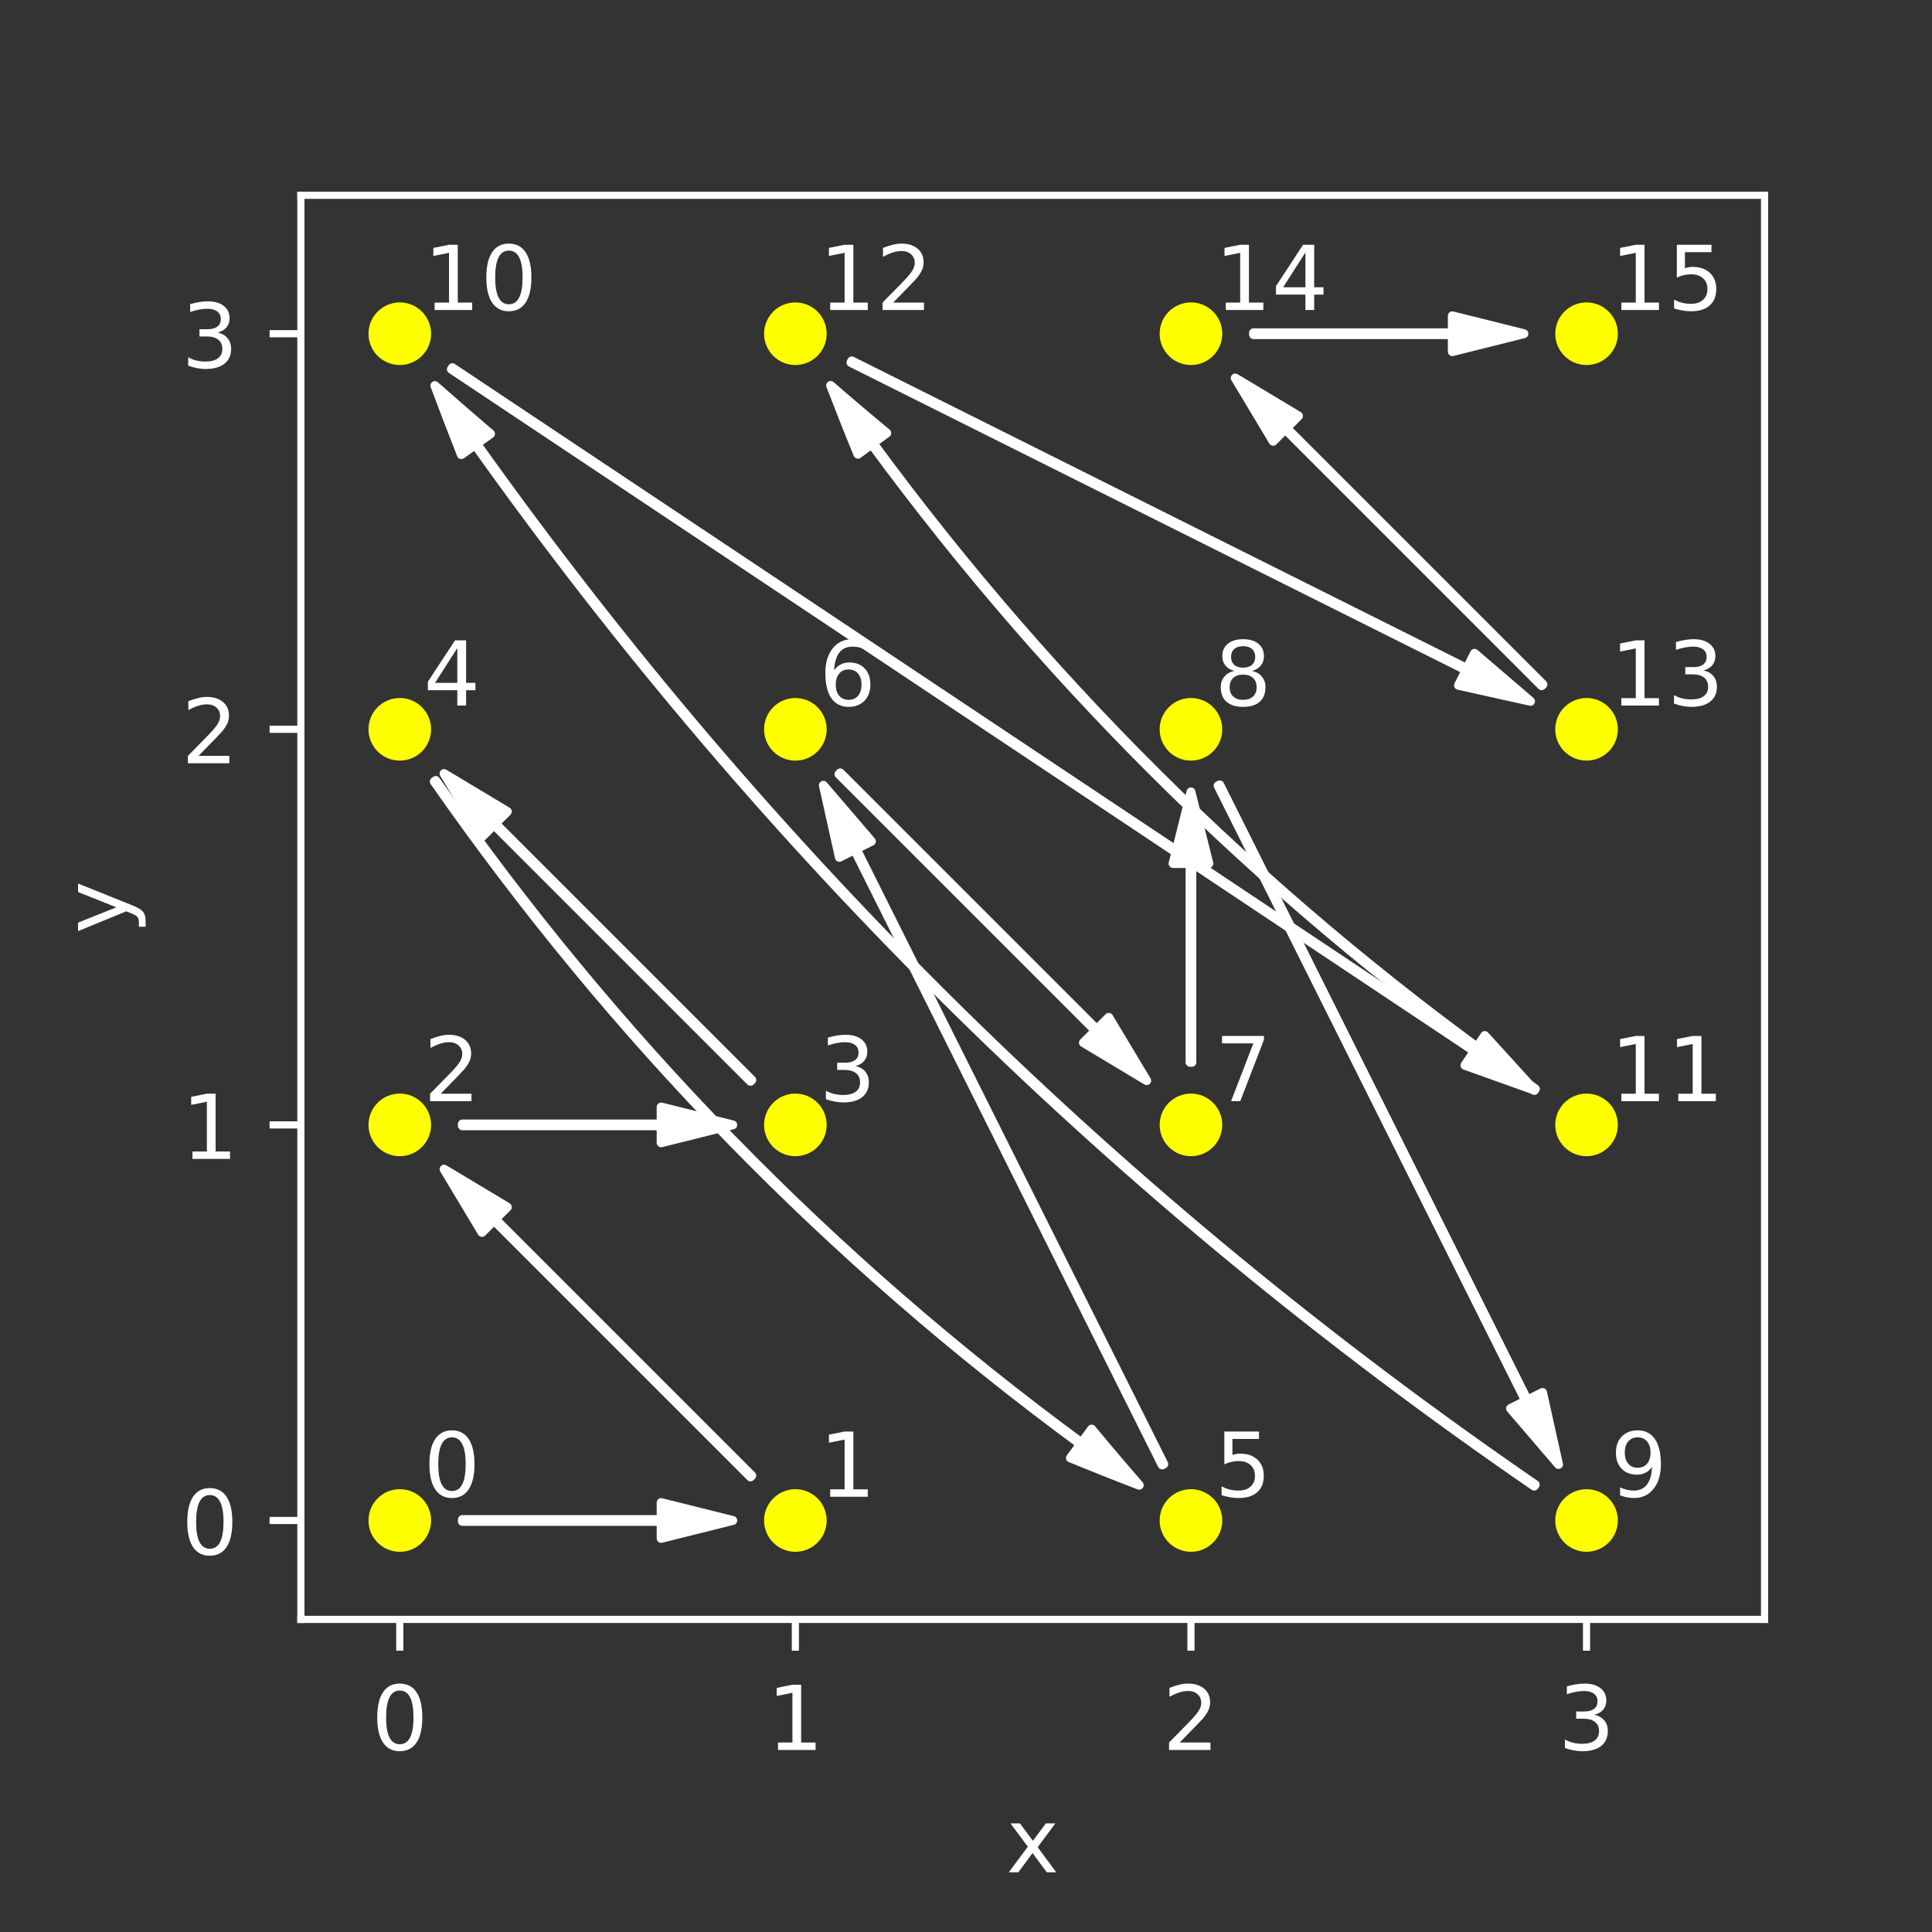 <?xml version="1.0" encoding="utf-8" standalone="no"?>
<!DOCTYPE svg PUBLIC "-//W3C//DTD SVG 1.1//EN"
  "http://www.w3.org/Graphics/SVG/1.1/DTD/svg11.dtd">
<!-- Created with matplotlib (http://matplotlib.org/) -->
<svg height="216pt" version="1.1" viewBox="0 0 216 216" width="216pt" xmlns="http://www.w3.org/2000/svg" xmlns:xlink="http://www.w3.org/1999/xlink">
 <rect x="0" y="0" width="216" height="216" fill="#333333" stroke="none"/>
 <defs>
  <style type="text/css">
*{stroke-linecap:butt;stroke-linejoin:round;}
  </style>
 </defs>
 <g id="figure_1">
  <g id="patch_1">
   <path d="M 0 216 
L 216 216 
L 216 0 
L 0 0 
z
" style="fill:none;"/>
  </g>
  <g id="axes_1">
   <g id="patch_2">
    <path d="M 33.64 181.049 
L 197.28 181.049 
L 197.28 21.831 
L 33.64 21.831 
z
" style="fill:none;opacity:0;"/>
   </g>
   <g id="PathCollection_1">
    <defs>
     <path d="M 0 3 
C 0.796 3 1.559 2.684 2.121 2.121 
C 2.684 1.559 3 0.796 3 0 
C 3 -0.796 2.684 -1.559 2.121 -2.121 
C 1.559 -2.684 0.796 -3 0 -3 
C -0.796 -3 -1.559 -2.684 -2.121 -2.121 
C -2.684 -1.559 -3 -0.796 -3 0 
C -3 0.796 -2.684 1.559 -2.121 2.121 
C -1.559 2.684 -0.796 3 0 3 
z
" id="mab7d027ab1" style="stroke:#ffff00;"/>
    </defs>
    <g clip-path="url(#p463adfe979)">
     <use style="fill:#ffff00;stroke:#ffff00;" x="44.697" xlink:href="#mab7d027ab1" y="169.992"/>
     <use style="fill:#ffff00;stroke:#ffff00;" x="88.924" xlink:href="#mab7d027ab1" y="169.992"/>
     <use style="fill:#ffff00;stroke:#ffff00;" x="44.697" xlink:href="#mab7d027ab1" y="125.765"/>
     <use style="fill:#ffff00;stroke:#ffff00;" x="88.924" xlink:href="#mab7d027ab1" y="125.765"/>
     <use style="fill:#ffff00;stroke:#ffff00;" x="44.697" xlink:href="#mab7d027ab1" y="81.538"/>
     <use style="fill:#ffff00;stroke:#ffff00;" x="133.151" xlink:href="#mab7d027ab1" y="169.992"/>
     <use style="fill:#ffff00;stroke:#ffff00;" x="88.924" xlink:href="#mab7d027ab1" y="81.538"/>
     <use style="fill:#ffff00;stroke:#ffff00;" x="133.151" xlink:href="#mab7d027ab1" y="125.765"/>
     <use style="fill:#ffff00;stroke:#ffff00;" x="133.151" xlink:href="#mab7d027ab1" y="81.538"/>
     <use style="fill:#ffff00;stroke:#ffff00;" x="177.378" xlink:href="#mab7d027ab1" y="169.992"/>
     <use style="fill:#ffff00;stroke:#ffff00;" x="44.697" xlink:href="#mab7d027ab1" y="37.311"/>
     <use style="fill:#ffff00;stroke:#ffff00;" x="177.378" xlink:href="#mab7d027ab1" y="125.765"/>
     <use style="fill:#ffff00;stroke:#ffff00;" x="88.924" xlink:href="#mab7d027ab1" y="37.311"/>
     <use style="fill:#ffff00;stroke:#ffff00;" x="177.378" xlink:href="#mab7d027ab1" y="81.538"/>
     <use style="fill:#ffff00;stroke:#ffff00;" x="133.151" xlink:href="#mab7d027ab1" y="37.311"/>
     <use style="fill:#ffff00;stroke:#ffff00;" x="177.378" xlink:href="#mab7d027ab1" y="37.311"/>
    </g>
   </g>
   <g id="patch_3">
    <path clip-path="url(#p463adfe979)" d="M 51.696 169.892 
Q 62.807 169.892 73.918 169.892 
L 73.918 167.992 
Q 77.92 168.992 81.921 169.992 
Q 77.92 170.992 73.918 171.992 
L 73.918 170.092 
Q 62.807 170.092 51.696 170.092 
L 51.696 169.892 
z
" style="fill:#ffffff;stroke:#ffffff;stroke-linecap:round;"/>
   </g>
   <g id="patch_4">
    <path clip-path="url(#p463adfe979)" d="M 83.905 165.115 
Q 69.568 150.778 55.232 136.441 
L 53.888 137.785 
Q 51.768 134.25 49.647 130.715 
Q 53.182 132.836 56.717 134.956 
L 55.373 136.3 
Q 69.71 150.637 84.046 164.973 
L 83.905 165.115 
z
" style="fill:#ffffff;stroke:#ffffff;stroke-linecap:round;"/>
   </g>
   <g id="patch_5">
    <path clip-path="url(#p463adfe979)" d="M 51.696 125.665 
Q 62.807 125.665 73.918 125.665 
L 73.918 123.765 
Q 77.92 124.765 81.921 125.765 
Q 77.92 126.765 73.918 127.765 
L 73.918 125.865 
Q 62.807 125.865 51.696 125.865 
L 51.696 125.665 
z
" style="fill:#ffffff;stroke:#ffffff;stroke-linecap:round;"/>
   </g>
   <g id="patch_6">
    <path clip-path="url(#p463adfe979)" d="M 83.905 120.888 
Q 69.568 106.551 55.232 92.214 
L 53.888 93.558 
Q 51.768 90.023 49.647 86.488 
Q 53.182 88.609 56.717 90.729 
L 55.373 92.073 
Q 69.71 106.409 84.046 120.746 
L 83.905 120.888 
z
" style="fill:#ffffff;stroke:#ffffff;stroke-linecap:round;"/>
   </g>
   <g id="patch_7">
    <path clip-path="url(#p463adfe979)" d="M 48.722 87.261 
Q 78.775 130.331 120.922 161.308 
L 122.047 159.777 
Q 124.652 162.932 127.367 166.047 
Q 123.507 164.573 119.678 163 
L 120.803 161.469 
Q 78.63 130.473 48.557 87.376 
L 48.722 87.261 
z
" style="fill:#ffffff;stroke:#ffffff;stroke-linecap:round;"/>
   </g>
   <g id="patch_8">
    <path clip-path="url(#p463adfe979)" d="M 129.931 163.777 
Q 112.737 129.388 95.543 94.999 
L 93.843 95.849 
Q 92.949 91.825 92.055 87.801 
Q 94.738 90.931 97.421 94.06 
L 95.722 94.91 
Q 112.916 129.299 130.11 163.687 
L 129.931 163.777 
z
" style="fill:#ffffff;stroke:#ffffff;stroke-linecap:round;"/>
   </g>
   <g id="patch_9">
    <path clip-path="url(#p463adfe979)" d="M 93.943 86.415 
Q 108.279 100.752 122.616 115.088 
L 123.959 113.745 
Q 126.08 117.28 128.2 120.814 
Q 124.666 118.694 121.131 116.573 
L 122.474 115.23 
Q 108.138 100.893 93.801 86.557 
L 93.943 86.415 
z
" style="fill:#ffffff;stroke:#ffffff;stroke-linecap:round;"/>
   </g>
   <g id="patch_10">
    <path clip-path="url(#p463adfe979)" d="M 133.051 118.765 
Q 133.051 107.654 133.051 96.543 
L 131.151 96.543 
Q 132.151 92.542 133.151 88.541 
Q 134.151 92.542 135.151 96.543 
L 133.251 96.543 
Q 133.251 107.654 133.251 118.765 
L 133.051 118.765 
z
" style="fill:#ffffff;stroke:#ffffff;stroke-linecap:round;"/>
   </g>
   <g id="patch_11">
    <path clip-path="url(#p463adfe979)" d="M 136.37 87.753 
Q 153.565 122.142 170.759 156.531 
L 172.458 155.681 
Q 173.352 159.705 174.246 163.729 
Q 171.563 160.599 168.881 157.47 
L 170.58 156.62 
Q 153.386 122.231 136.191 87.842 
L 136.37 87.753 
z
" style="fill:#ffffff;stroke:#ffffff;stroke-linecap:round;"/>
   </g>
   <g id="patch_12">
    <path clip-path="url(#p463adfe979)" d="M 171.524 166.15 
Q 101.937 118.325 53.126 49.724 
L 51.577 50.825 
Q 50.067 46.978 48.622 43.11 
Q 51.715 45.845 54.837 48.506 
L 53.288 49.608 
Q 102.079 118.18 171.637 165.985 
L 171.524 166.15 
z
" style="fill:#ffffff;stroke:#ffffff;stroke-linecap:round;"/>
   </g>
   <g id="patch_13">
    <path clip-path="url(#p463adfe979)" d="M 50.579 41.112 
Q 107.763 79.235 164.948 117.358 
L 166.002 115.777 
Q 168.777 118.829 171.552 121.881 
Q 167.667 120.493 163.783 119.105 
L 164.837 117.524 
Q 107.652 79.401 50.468 41.278 
L 50.579 41.112 
z
" style="fill:#ffffff;stroke:#ffffff;stroke-linecap:round;"/>
   </g>
   <g id="patch_14">
    <path clip-path="url(#p463adfe979)" d="M 171.54 121.904 
Q 128.443 91.832 97.447 49.659 
L 95.916 50.784 
Q 94.343 46.955 92.869 43.095 
Q 95.983 45.81 99.139 48.415 
L 97.608 49.54 
Q 128.584 91.687 171.655 121.74 
L 171.54 121.904 
z
" style="fill:#ffffff;stroke:#ffffff;stroke-linecap:round;"/>
   </g>
   <g id="patch_15">
    <path clip-path="url(#p463adfe979)" d="M 95.228 40.351 
Q 129.617 57.546 164.006 74.74 
L 164.856 73.041 
Q 167.985 75.723 171.114 78.406 
Q 167.091 77.512 163.067 76.618 
L 163.916 74.919 
Q 129.528 57.725 95.139 40.53 
L 95.228 40.351 
z
" style="fill:#ffffff;stroke:#ffffff;stroke-linecap:round;"/>
   </g>
   <g id="patch_16">
    <path clip-path="url(#p463adfe979)" d="M 172.359 76.661 
Q 158.022 62.324 143.686 47.987 
L 142.342 49.331 
Q 140.222 45.796 138.101 42.261 
Q 141.636 44.382 145.171 46.502 
L 143.827 47.846 
Q 158.164 62.182 172.501 76.519 
L 172.359 76.661 
z
" style="fill:#ffffff;stroke:#ffffff;stroke-linecap:round;"/>
   </g>
   <g id="patch_17">
    <path clip-path="url(#p463adfe979)" d="M 140.15 37.211 
Q 151.261 37.211 162.372 37.211 
L 162.372 35.311 
Q 166.374 36.311 170.375 37.311 
Q 166.374 38.311 162.372 39.311 
L 162.372 37.411 
Q 151.261 37.411 140.15 37.411 
L 140.15 37.211 
z
" style="fill:#ffffff;stroke:#ffffff;stroke-linecap:round;"/>
   </g>
   <g id="matplotlib.axis_1">
    <g id="xtick_1">
     <g id="line2d_1">
      <defs>
       <path d="M 0 0 
L 0 3.5 
" id="mecf0f8393b" style="stroke:#ffffff;stroke-width:0.8;"/>
      </defs>
      <g>
       <use style="fill:#ffffff;stroke:#ffffff;stroke-width:0.8;" x="44.697" xlink:href="#mecf0f8393b" y="181.049"/>
      </g>
     </g>
     <g id="text_1">
      <!-- 0 -->
      <defs>
       <path d="M 31.781 66.406 
Q 24.172 66.406 20.328 58.906 
Q 16.5 51.422 16.5 36.375 
Q 16.5 21.391 20.328 13.891 
Q 24.172 6.391 31.781 6.391 
Q 39.453 6.391 43.281 13.891 
Q 47.125 21.391 47.125 36.375 
Q 47.125 51.422 43.281 58.906 
Q 39.453 66.406 31.781 66.406 
z
M 31.781 74.219 
Q 44.047 74.219 50.516 64.516 
Q 56.984 54.828 56.984 36.375 
Q 56.984 17.969 50.516 8.266 
Q 44.047 -1.422 31.781 -1.422 
Q 19.531 -1.422 13.062 8.266 
Q 6.594 17.969 6.594 36.375 
Q 6.594 54.828 13.062 64.516 
Q 19.531 74.219 31.781 74.219 
z
" id="DejaVuSans-30"/>
      </defs>
      <g style="fill:#ffffff;" transform="translate(41.516 195.647)scale(0.1 -0.1)">
       <use xlink:href="#DejaVuSans-30"/>
      </g>
     </g>
    </g>
    <g id="xtick_2">
     <g id="line2d_2">
      <g>
       <use style="fill:#ffffff;stroke:#ffffff;stroke-width:0.8;" x="88.924" xlink:href="#mecf0f8393b" y="181.049"/>
      </g>
     </g>
     <g id="text_2">
      <!-- 1 -->
      <defs>
       <path d="M 12.406 8.297 
L 28.516 8.297 
L 28.516 63.922 
L 10.984 60.406 
L 10.984 69.391 
L 28.422 72.906 
L 38.281 72.906 
L 38.281 8.297 
L 54.391 8.297 
L 54.391 0 
L 12.406 0 
z
" id="DejaVuSans-31"/>
      </defs>
      <g style="fill:#ffffff;" transform="translate(85.743 195.647)scale(0.1 -0.1)">
       <use xlink:href="#DejaVuSans-31"/>
      </g>
     </g>
    </g>
    <g id="xtick_3">
     <g id="line2d_3">
      <g>
       <use style="fill:#ffffff;stroke:#ffffff;stroke-width:0.8;" x="133.151" xlink:href="#mecf0f8393b" y="181.049"/>
      </g>
     </g>
     <g id="text_3">
      <!-- 2 -->
      <defs>
       <path d="M 19.188 8.297 
L 53.609 8.297 
L 53.609 0 
L 7.328 0 
L 7.328 8.297 
Q 12.938 14.109 22.625 23.891 
Q 32.328 33.688 34.812 36.531 
Q 39.547 41.844 41.422 45.531 
Q 43.312 49.219 43.312 52.781 
Q 43.312 58.594 39.234 62.25 
Q 35.156 65.922 28.609 65.922 
Q 23.969 65.922 18.812 64.312 
Q 13.672 62.703 7.812 59.422 
L 7.812 69.391 
Q 13.766 71.781 18.938 73 
Q 24.125 74.219 28.422 74.219 
Q 39.75 74.219 46.484 68.547 
Q 53.219 62.891 53.219 53.422 
Q 53.219 48.922 51.531 44.891 
Q 49.859 40.875 45.406 35.406 
Q 44.188 33.984 37.641 27.219 
Q 31.109 20.453 19.188 8.297 
z
" id="DejaVuSans-32"/>
      </defs>
      <g style="fill:#ffffff;" transform="translate(129.97 195.647)scale(0.1 -0.1)">
       <use xlink:href="#DejaVuSans-32"/>
      </g>
     </g>
    </g>
    <g id="xtick_4">
     <g id="line2d_4">
      <g>
       <use style="fill:#ffffff;stroke:#ffffff;stroke-width:0.8;" x="177.378" xlink:href="#mecf0f8393b" y="181.049"/>
      </g>
     </g>
     <g id="text_4">
      <!-- 3 -->
      <defs>
       <path d="M 40.578 39.312 
Q 47.656 37.797 51.625 33 
Q 55.609 28.219 55.609 21.188 
Q 55.609 10.406 48.188 4.484 
Q 40.766 -1.422 27.094 -1.422 
Q 22.516 -1.422 17.656 -0.516 
Q 12.797 0.391 7.625 2.203 
L 7.625 11.719 
Q 11.719 9.328 16.594 8.109 
Q 21.484 6.891 26.812 6.891 
Q 36.078 6.891 40.938 10.547 
Q 45.797 14.203 45.797 21.188 
Q 45.797 27.641 41.281 31.266 
Q 36.766 34.906 28.719 34.906 
L 20.219 34.906 
L 20.219 43.016 
L 29.109 43.016 
Q 36.375 43.016 40.234 45.922 
Q 44.094 48.828 44.094 54.297 
Q 44.094 59.906 40.109 62.906 
Q 36.141 65.922 28.719 65.922 
Q 24.656 65.922 20.016 65.031 
Q 15.375 64.156 9.812 62.312 
L 9.812 71.094 
Q 15.438 72.656 20.344 73.438 
Q 25.25 74.219 29.594 74.219 
Q 40.828 74.219 47.359 69.109 
Q 53.906 64.016 53.906 55.328 
Q 53.906 49.266 50.438 45.094 
Q 46.969 40.922 40.578 39.312 
z
" id="DejaVuSans-33"/>
      </defs>
      <g style="fill:#ffffff;" transform="translate(174.197 195.647)scale(0.1 -0.1)">
       <use xlink:href="#DejaVuSans-33"/>
      </g>
     </g>
    </g>
    <g id="text_5">
     <!-- x -->
     <defs>
      <path d="M 54.891 54.688 
L 35.109 28.078 
L 55.906 0 
L 45.312 0 
L 29.391 21.484 
L 13.484 0 
L 2.875 0 
L 24.125 28.609 
L 4.688 54.688 
L 15.281 54.688 
L 29.781 35.203 
L 44.281 54.688 
z
" id="DejaVuSans-78"/>
     </defs>
     <g style="fill:#ffffff;" transform="translate(112.501 209.325)scale(0.1 -0.1)">
      <use xlink:href="#DejaVuSans-78"/>
     </g>
    </g>
   </g>
   <g id="matplotlib.axis_2">
    <g id="ytick_1">
     <g id="line2d_5">
      <defs>
       <path d="M 0 0 
L -3.5 0 
" id="m1e093509ea" style="stroke:#ffffff;stroke-width:0.8;"/>
      </defs>
      <g>
       <use style="fill:#ffffff;stroke:#ffffff;stroke-width:0.8;" x="33.64" xlink:href="#m1e093509ea" y="169.992"/>
      </g>
     </g>
     <g id="text_6">
      <!-- 0 -->
      <g style="fill:#ffffff;" transform="translate(20.277 173.791)scale(0.1 -0.1)">
       <use xlink:href="#DejaVuSans-30"/>
      </g>
     </g>
    </g>
    <g id="ytick_2">
     <g id="line2d_6">
      <g>
       <use style="fill:#ffffff;stroke:#ffffff;stroke-width:0.8;" x="33.64" xlink:href="#m1e093509ea" y="125.765"/>
      </g>
     </g>
     <g id="text_7">
      <!-- 1 -->
      <g style="fill:#ffffff;" transform="translate(20.277 129.564)scale(0.1 -0.1)">
       <use xlink:href="#DejaVuSans-31"/>
      </g>
     </g>
    </g>
    <g id="ytick_3">
     <g id="line2d_7">
      <g>
       <use style="fill:#ffffff;stroke:#ffffff;stroke-width:0.8;" x="33.64" xlink:href="#m1e093509ea" y="81.538"/>
      </g>
     </g>
     <g id="text_8">
      <!-- 2 -->
      <g style="fill:#ffffff;" transform="translate(20.277 85.337)scale(0.1 -0.1)">
       <use xlink:href="#DejaVuSans-32"/>
      </g>
     </g>
    </g>
    <g id="ytick_4">
     <g id="line2d_8">
      <g>
       <use style="fill:#ffffff;stroke:#ffffff;stroke-width:0.8;" x="33.64" xlink:href="#m1e093509ea" y="37.311"/>
      </g>
     </g>
     <g id="text_9">
      <!-- 3 -->
      <g style="fill:#ffffff;" transform="translate(20.277 41.11)scale(0.1 -0.1)">
       <use xlink:href="#DejaVuSans-33"/>
      </g>
     </g>
    </g>
    <g id="text_10">
     <!-- y -->
     <defs>
      <path d="M 32.172 -5.078 
Q 28.375 -14.844 24.75 -17.812 
Q 21.141 -20.797 15.094 -20.797 
L 7.906 -20.797 
L 7.906 -13.281 
L 13.188 -13.281 
Q 16.891 -13.281 18.938 -11.516 
Q 21 -9.766 23.484 -3.219 
L 25.094 0.875 
L 2.984 54.688 
L 12.5 54.688 
L 29.594 11.922 
L 46.688 54.688 
L 56.203 54.688 
z
" id="DejaVuSans-79"/>
     </defs>
     <g style="fill:#ffffff;" transform="translate(14.198 104.399)rotate(-90)scale(0.1 -0.1)">
      <use xlink:href="#DejaVuSans-79"/>
     </g>
    </g>
   </g>
   <g id="patch_18">
    <path d="M 33.64 181.049 
L 33.64 21.831 
" style="fill:none;stroke:#ffffff;stroke-linecap:square;stroke-linejoin:miter;stroke-width:0.8;"/>
   </g>
   <g id="patch_19">
    <path d="M 197.28 181.049 
L 197.28 21.831 
" style="fill:none;stroke:#ffffff;stroke-linecap:square;stroke-linejoin:miter;stroke-width:0.8;"/>
   </g>
   <g id="patch_20">
    <path d="M 33.64 181.049 
L 197.28 181.049 
" style="fill:none;stroke:#ffffff;stroke-linecap:square;stroke-linejoin:miter;stroke-width:0.8;"/>
   </g>
   <g id="patch_21">
    <path d="M 33.64 21.831 
L 197.28 21.831 
" style="fill:none;stroke:#ffffff;stroke-linecap:square;stroke-linejoin:miter;stroke-width:0.8;"/>
   </g>
   <g id="text_11">
    <!-- 0 -->
    <g style="fill:#ffffff;" transform="translate(47.35 167.338)scale(0.1 -0.1)">
     <use xlink:href="#DejaVuSans-30"/>
    </g>
   </g>
   <g id="text_12">
    <!-- 1 -->
    <g style="fill:#ffffff;" transform="translate(91.577 167.338)scale(0.1 -0.1)">
     <use xlink:href="#DejaVuSans-31"/>
    </g>
   </g>
   <g id="text_13">
    <!-- 2 -->
    <g style="fill:#ffffff;" transform="translate(47.35 123.111)scale(0.1 -0.1)">
     <use xlink:href="#DejaVuSans-32"/>
    </g>
   </g>
   <g id="text_14">
    <!-- 3 -->
    <g style="fill:#ffffff;" transform="translate(91.577 123.111)scale(0.1 -0.1)">
     <use xlink:href="#DejaVuSans-33"/>
    </g>
   </g>
   <g id="text_15">
    <!-- 4 -->
    <defs>
     <path d="M 37.797 64.312 
L 12.891 25.391 
L 37.797 25.391 
z
M 35.203 72.906 
L 47.609 72.906 
L 47.609 25.391 
L 58.016 25.391 
L 58.016 17.188 
L 47.609 17.188 
L 47.609 0 
L 37.797 0 
L 37.797 17.188 
L 4.891 17.188 
L 4.891 26.703 
z
" id="DejaVuSans-34"/>
    </defs>
    <g style="fill:#ffffff;" transform="translate(47.35 78.884)scale(0.1 -0.1)">
     <use xlink:href="#DejaVuSans-34"/>
    </g>
   </g>
   <g id="text_16">
    <!-- 5 -->
    <defs>
     <path d="M 10.797 72.906 
L 49.516 72.906 
L 49.516 64.594 
L 19.828 64.594 
L 19.828 46.734 
Q 21.969 47.469 24.109 47.828 
Q 26.266 48.188 28.422 48.188 
Q 40.625 48.188 47.75 41.5 
Q 54.891 34.812 54.891 23.391 
Q 54.891 11.625 47.562 5.094 
Q 40.234 -1.422 26.906 -1.422 
Q 22.312 -1.422 17.547 -0.641 
Q 12.797 0.141 7.719 1.703 
L 7.719 11.625 
Q 12.109 9.234 16.797 8.062 
Q 21.484 6.891 26.703 6.891 
Q 35.156 6.891 40.078 11.328 
Q 45.016 15.766 45.016 23.391 
Q 45.016 31 40.078 35.438 
Q 35.156 39.891 26.703 39.891 
Q 22.75 39.891 18.812 39.016 
Q 14.891 38.141 10.797 36.281 
z
" id="DejaVuSans-35"/>
    </defs>
    <g style="fill:#ffffff;" transform="translate(135.804 167.338)scale(0.1 -0.1)">
     <use xlink:href="#DejaVuSans-35"/>
    </g>
   </g>
   <g id="text_17">
    <!-- 6 -->
    <defs>
     <path d="M 33.016 40.375 
Q 26.375 40.375 22.484 35.828 
Q 18.609 31.297 18.609 23.391 
Q 18.609 15.531 22.484 10.953 
Q 26.375 6.391 33.016 6.391 
Q 39.656 6.391 43.531 10.953 
Q 47.406 15.531 47.406 23.391 
Q 47.406 31.297 43.531 35.828 
Q 39.656 40.375 33.016 40.375 
z
M 52.594 71.297 
L 52.594 62.312 
Q 48.875 64.062 45.094 64.984 
Q 41.312 65.922 37.594 65.922 
Q 27.828 65.922 22.672 59.328 
Q 17.531 52.734 16.797 39.406 
Q 19.672 43.656 24.016 45.922 
Q 28.375 48.188 33.594 48.188 
Q 44.578 48.188 50.953 41.516 
Q 57.328 34.859 57.328 23.391 
Q 57.328 12.156 50.688 5.359 
Q 44.047 -1.422 33.016 -1.422 
Q 20.359 -1.422 13.672 8.266 
Q 6.984 17.969 6.984 36.375 
Q 6.984 53.656 15.188 63.938 
Q 23.391 74.219 37.203 74.219 
Q 40.922 74.219 44.703 73.484 
Q 48.484 72.75 52.594 71.297 
z
" id="DejaVuSans-36"/>
    </defs>
    <g style="fill:#ffffff;" transform="translate(91.577 78.884)scale(0.1 -0.1)">
     <use xlink:href="#DejaVuSans-36"/>
    </g>
   </g>
   <g id="text_18">
    <!-- 7 -->
    <defs>
     <path d="M 8.203 72.906 
L 55.078 72.906 
L 55.078 68.703 
L 28.609 0 
L 18.312 0 
L 43.219 64.594 
L 8.203 64.594 
z
" id="DejaVuSans-37"/>
    </defs>
    <g style="fill:#ffffff;" transform="translate(135.804 123.111)scale(0.1 -0.1)">
     <use xlink:href="#DejaVuSans-37"/>
    </g>
   </g>
   <g id="text_19">
    <!-- 8 -->
    <defs>
     <path d="M 31.781 34.625 
Q 24.75 34.625 20.719 30.859 
Q 16.703 27.094 16.703 20.516 
Q 16.703 13.922 20.719 10.156 
Q 24.75 6.391 31.781 6.391 
Q 38.812 6.391 42.859 10.172 
Q 46.922 13.969 46.922 20.516 
Q 46.922 27.094 42.891 30.859 
Q 38.875 34.625 31.781 34.625 
z
M 21.922 38.812 
Q 15.578 40.375 12.031 44.719 
Q 8.5 49.078 8.5 55.328 
Q 8.5 64.062 14.719 69.141 
Q 20.953 74.219 31.781 74.219 
Q 42.672 74.219 48.875 69.141 
Q 55.078 64.062 55.078 55.328 
Q 55.078 49.078 51.531 44.719 
Q 48 40.375 41.703 38.812 
Q 48.828 37.156 52.797 32.312 
Q 56.781 27.484 56.781 20.516 
Q 56.781 9.906 50.312 4.234 
Q 43.844 -1.422 31.781 -1.422 
Q 19.734 -1.422 13.25 4.234 
Q 6.781 9.906 6.781 20.516 
Q 6.781 27.484 10.781 32.312 
Q 14.797 37.156 21.922 38.812 
z
M 18.312 54.391 
Q 18.312 48.734 21.844 45.562 
Q 25.391 42.391 31.781 42.391 
Q 38.141 42.391 41.719 45.562 
Q 45.312 48.734 45.312 54.391 
Q 45.312 60.062 41.719 63.234 
Q 38.141 66.406 31.781 66.406 
Q 25.391 66.406 21.844 63.234 
Q 18.312 60.062 18.312 54.391 
z
" id="DejaVuSans-38"/>
    </defs>
    <g style="fill:#ffffff;" transform="translate(135.804 78.884)scale(0.1 -0.1)">
     <use xlink:href="#DejaVuSans-38"/>
    </g>
   </g>
   <g id="text_20">
    <!-- 9 -->
    <defs>
     <path d="M 10.984 1.516 
L 10.984 10.5 
Q 14.703 8.734 18.5 7.812 
Q 22.312 6.891 25.984 6.891 
Q 35.75 6.891 40.891 13.453 
Q 46.047 20.016 46.781 33.406 
Q 43.953 29.203 39.594 26.953 
Q 35.25 24.703 29.984 24.703 
Q 19.047 24.703 12.672 31.312 
Q 6.297 37.938 6.297 49.422 
Q 6.297 60.641 12.938 67.422 
Q 19.578 74.219 30.609 74.219 
Q 43.266 74.219 49.922 64.516 
Q 56.594 54.828 56.594 36.375 
Q 56.594 19.141 48.406 8.859 
Q 40.234 -1.422 26.422 -1.422 
Q 22.703 -1.422 18.891 -0.688 
Q 15.094 0.047 10.984 1.516 
z
M 30.609 32.422 
Q 37.25 32.422 41.125 36.953 
Q 45.016 41.5 45.016 49.422 
Q 45.016 57.281 41.125 61.844 
Q 37.25 66.406 30.609 66.406 
Q 23.969 66.406 20.094 61.844 
Q 16.219 57.281 16.219 49.422 
Q 16.219 41.5 20.094 36.953 
Q 23.969 32.422 30.609 32.422 
z
" id="DejaVuSans-39"/>
    </defs>
    <g style="fill:#ffffff;" transform="translate(180.031 167.338)scale(0.1 -0.1)">
     <use xlink:href="#DejaVuSans-39"/>
    </g>
   </g>
   <g id="text_21">
    <!-- 10 -->
    <g style="fill:#ffffff;" transform="translate(47.35 34.657)scale(0.1 -0.1)">
     <use xlink:href="#DejaVuSans-31"/>
     <use x="63.623" xlink:href="#DejaVuSans-30"/>
    </g>
   </g>
   <g id="text_22">
    <!-- 11 -->
    <g style="fill:#ffffff;" transform="translate(180.031 123.111)scale(0.1 -0.1)">
     <use xlink:href="#DejaVuSans-31"/>
     <use x="63.623" xlink:href="#DejaVuSans-31"/>
    </g>
   </g>
   <g id="text_23">
    <!-- 12 -->
    <g style="fill:#ffffff;" transform="translate(91.577 34.657)scale(0.1 -0.1)">
     <use xlink:href="#DejaVuSans-31"/>
     <use x="63.623" xlink:href="#DejaVuSans-32"/>
    </g>
   </g>
   <g id="text_24">
    <!-- 13 -->
    <g style="fill:#ffffff;" transform="translate(180.031 78.884)scale(0.1 -0.1)">
     <use xlink:href="#DejaVuSans-31"/>
     <use x="63.623" xlink:href="#DejaVuSans-33"/>
    </g>
   </g>
   <g id="text_25">
    <!-- 14 -->
    <g style="fill:#ffffff;" transform="translate(135.804 34.657)scale(0.1 -0.1)">
     <use xlink:href="#DejaVuSans-31"/>
     <use x="63.623" xlink:href="#DejaVuSans-34"/>
    </g>
   </g>
   <g id="text_26">
    <!-- 15 -->
    <g style="fill:#ffffff;" transform="translate(180.031 34.657)scale(0.1 -0.1)">
     <use xlink:href="#DejaVuSans-31"/>
     <use x="63.623" xlink:href="#DejaVuSans-35"/>
    </g>
   </g>
  </g>
 </g>
 <defs>
  <clipPath id="p463adfe979">
   <rect height="159.217" width="163.64" x="33.64" y="21.831"/>
  </clipPath>
 </defs>
</svg>
